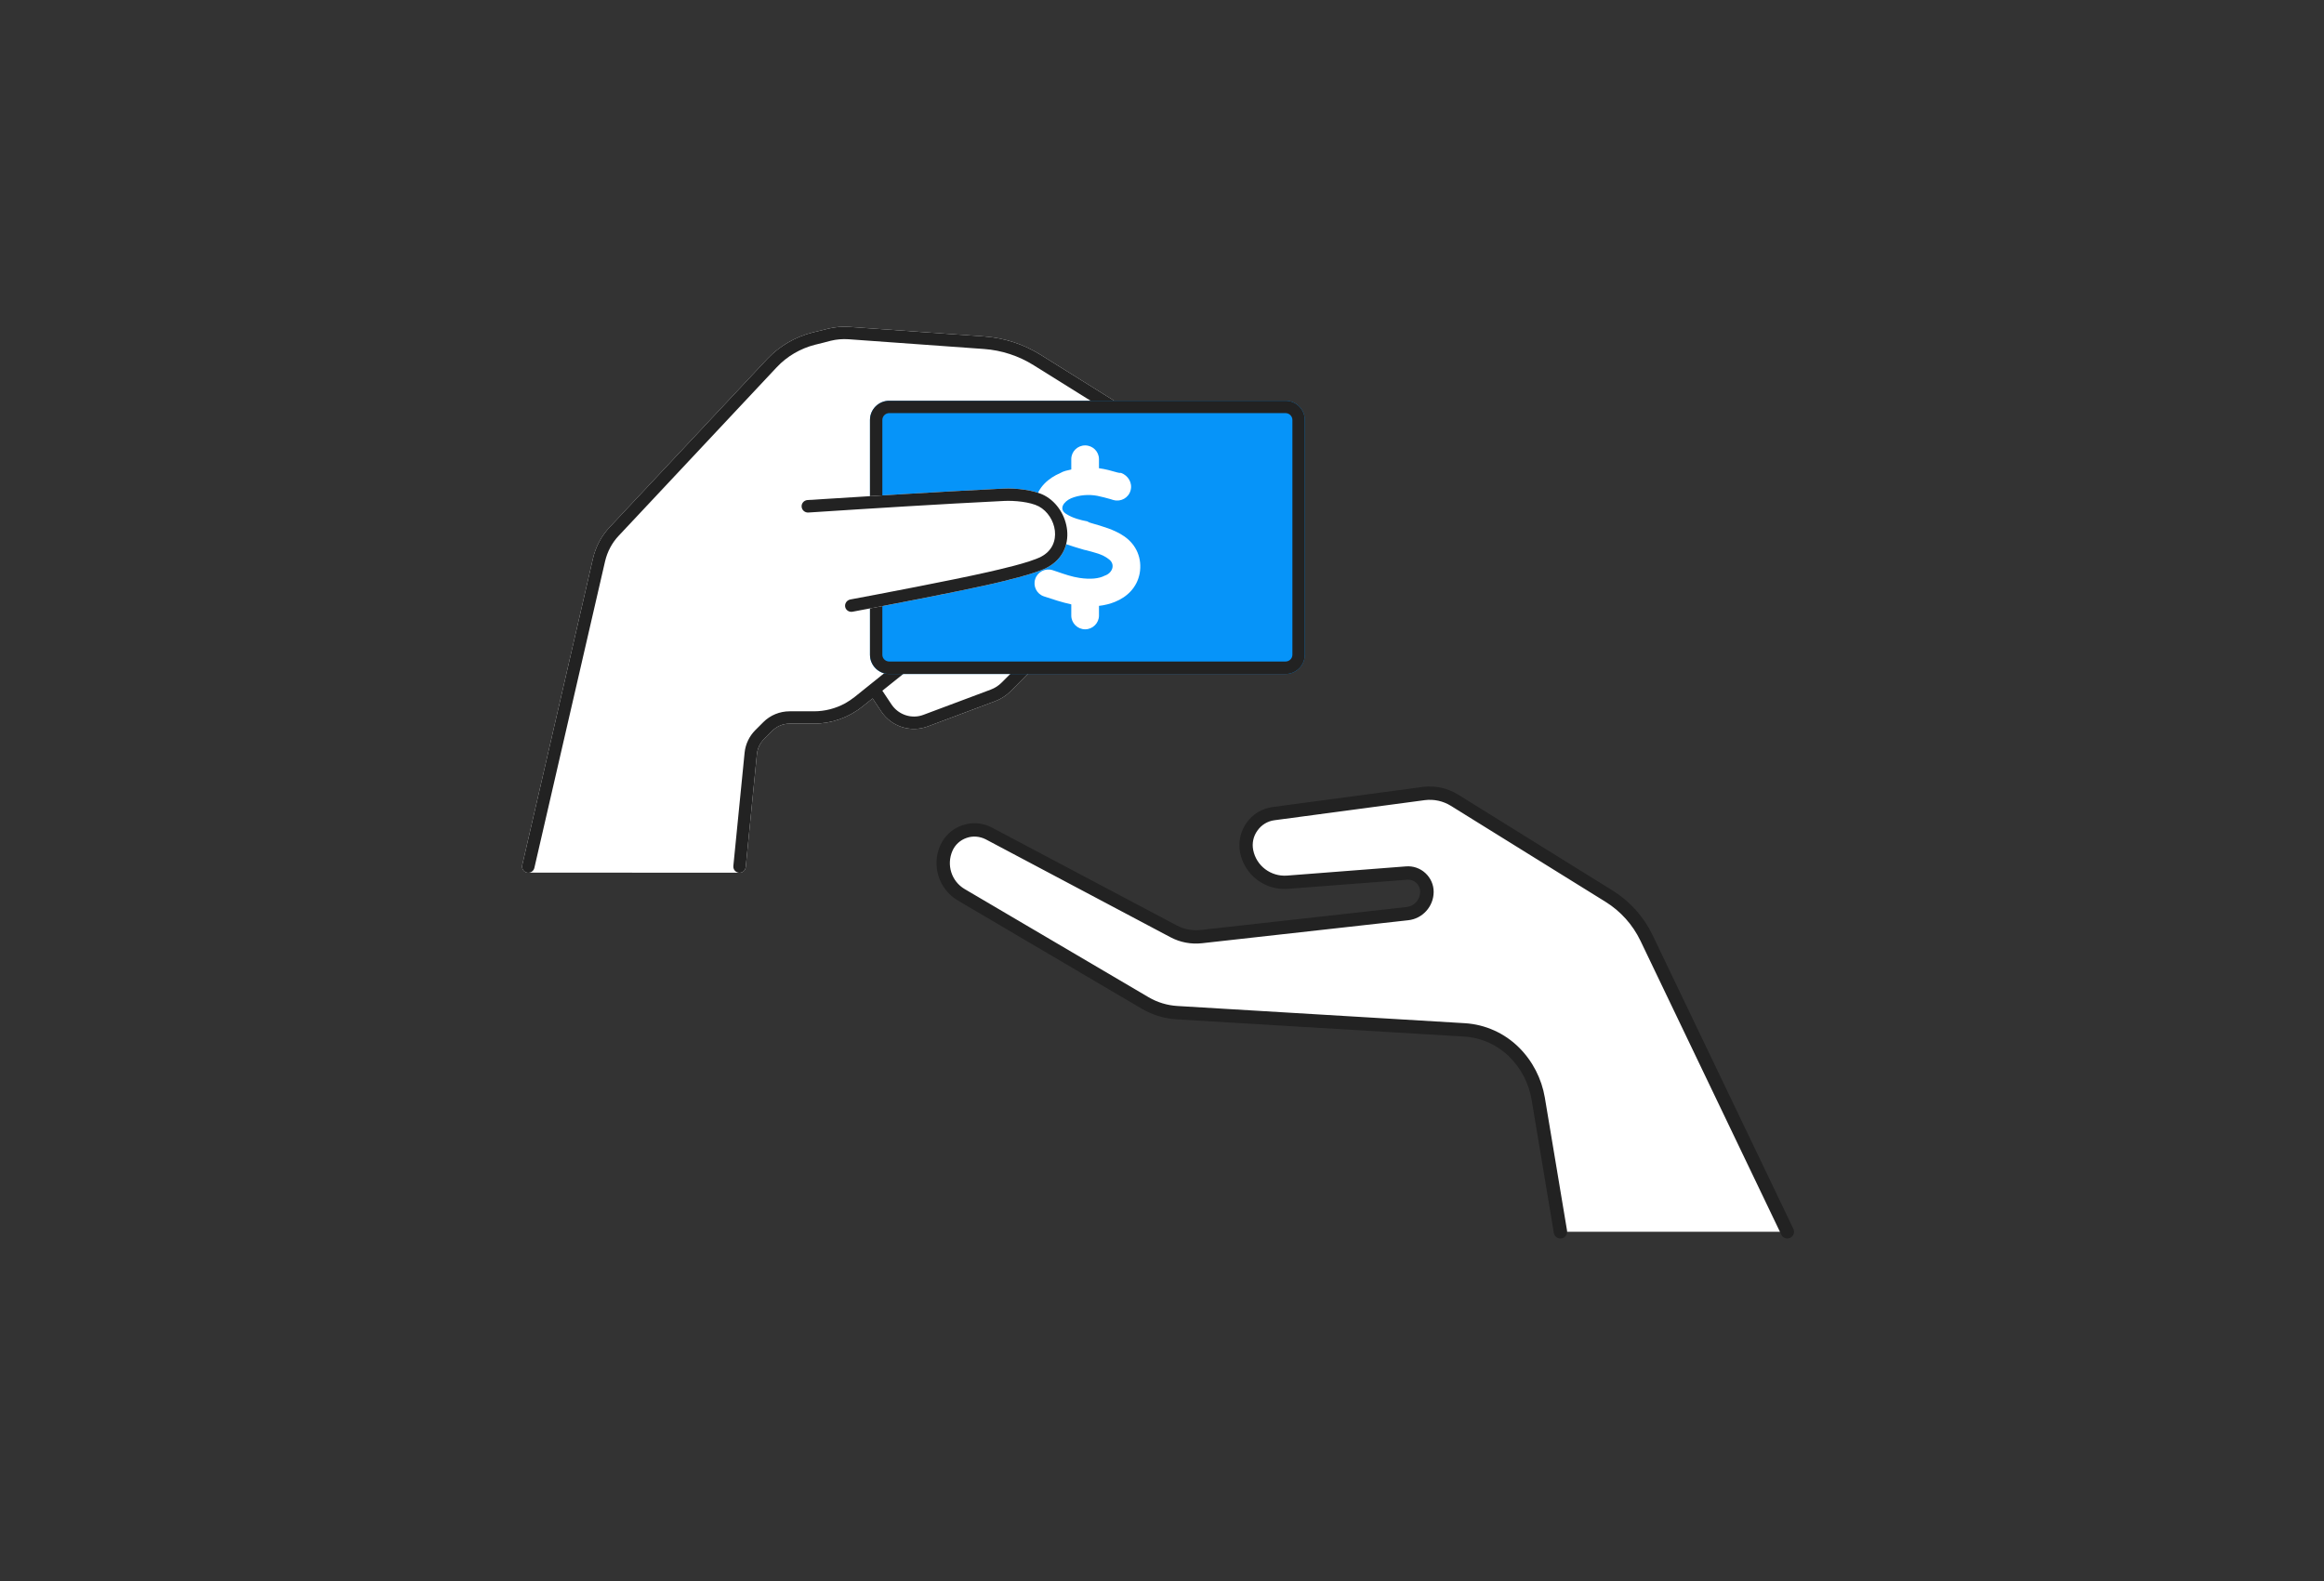 <svg xmlns="http://www.w3.org/2000/svg" xmlns:xlink="http://www.w3.org/1999/xlink" width="97" viewBox="0 0 72.75 49.5" height="66" preserveAspectRatio="xMidYMid meet"><rect x="0" y="0" width="72.75" height="49.5" fill="#333333" stroke="none"/><path fill="#ffffff" d="M 48.848 38.566 C 48.848 38.566 48.367 35.684 48.133 34.289 C 48.055 33.809 47.828 33.367 47.484 33.023 C 47.43 32.969 47.371 32.914 47.316 32.859 C 46.957 32.496 46.477 32.281 45.969 32.254 C 43.875 32.125 38.238 31.789 36.703 31.695 C 36.445 31.68 36.195 31.605 35.973 31.473 C 34.918 30.855 31.668 28.941 30.086 28.012 C 29.586 27.715 29.387 27.094 29.621 26.559 C 29.73 26.316 29.938 26.125 30.191 26.039 C 30.441 25.953 30.723 25.973 30.957 26.098 C 32.57 26.953 35.844 28.684 36.848 29.215 C 37.043 29.32 37.266 29.359 37.484 29.336 C 38.652 29.207 42.527 28.777 44.051 28.605 C 44.402 28.566 44.668 28.27 44.668 27.914 C 44.668 27.754 44.602 27.598 44.48 27.488 C 44.363 27.375 44.203 27.32 44.039 27.332 C 43.125 27.402 41.418 27.535 40.301 27.621 C 39.695 27.668 39.145 27.254 39.027 26.652 C 38.973 26.383 39.031 26.105 39.191 25.879 C 39.352 25.656 39.598 25.508 39.867 25.473 C 41.297 25.281 43.773 24.953 44.711 24.828 C 44.953 24.797 45.199 24.848 45.406 24.977 C 46.383 25.582 49.328 27.41 50.574 28.184 C 50.949 28.414 51.246 28.75 51.434 29.145 C 52.473 31.312 55.949 38.566 55.949 38.566 " fill-opacity="1" fill-rule="evenodd"></path><path fill="#222222" d="M 49.055 38.531 C 49.055 38.531 48.598 35.789 48.359 34.363 C 48.258 33.77 47.977 33.223 47.555 32.801 C 47.102 32.348 46.496 32.074 45.855 32.035 C 43.734 31.91 38.539 31.598 36.855 31.496 C 36.539 31.477 36.23 31.383 35.957 31.223 C 34.793 30.535 31.723 28.73 30.199 27.836 C 29.785 27.594 29.621 27.078 29.816 26.637 C 29.898 26.449 30.059 26.301 30.258 26.234 C 30.453 26.164 30.668 26.184 30.855 26.277 C 30.855 26.277 36.641 29.344 36.641 29.344 C 36.941 29.504 37.289 29.57 37.629 29.531 C 38.926 29.387 42.609 28.977 44.078 28.812 C 44.531 28.766 44.879 28.379 44.879 27.922 C 44.879 27.699 44.785 27.488 44.621 27.336 C 44.457 27.184 44.238 27.109 44.02 27.125 L 40.285 27.414 C 39.781 27.449 39.328 27.109 39.23 26.613 C 39.188 26.402 39.234 26.18 39.363 26.004 C 39.488 25.824 39.684 25.707 39.898 25.68 C 41.262 25.5 43.582 25.188 44.605 25.051 C 44.887 25.016 45.172 25.078 45.414 25.227 C 46.43 25.859 48.969 27.434 50.258 28.234 C 50.73 28.527 51.109 28.949 51.352 29.453 C 52.5 31.852 55.762 38.656 55.762 38.656 C 55.812 38.762 55.938 38.805 56.039 38.754 C 56.145 38.707 56.188 38.582 56.141 38.477 C 56.141 38.477 52.879 31.672 51.73 29.273 C 51.453 28.699 51.02 28.215 50.477 27.879 C 49.188 27.078 46.648 25.504 45.633 24.871 C 45.309 24.672 44.926 24.59 44.547 24.637 C 43.527 24.773 41.207 25.086 39.844 25.266 C 39.512 25.309 39.215 25.488 39.023 25.758 C 38.828 26.031 38.758 26.371 38.82 26.695 C 38.961 27.398 39.602 27.883 40.316 27.828 C 40.316 27.828 44.051 27.543 44.051 27.543 C 44.156 27.535 44.258 27.57 44.336 27.641 C 44.414 27.715 44.457 27.816 44.457 27.922 C 44.457 28.168 44.273 28.371 44.031 28.398 L 37.582 29.117 C 37.324 29.145 37.062 29.094 36.836 28.973 C 36.836 28.973 31.051 25.91 31.051 25.91 C 30.762 25.758 30.426 25.73 30.121 25.84 C 29.812 25.945 29.566 26.172 29.434 26.469 C 29.152 27.102 29.391 27.844 29.988 28.195 C 31.512 29.094 34.582 30.898 35.742 31.582 C 36.074 31.777 36.449 31.891 36.832 31.914 C 38.512 32.016 43.707 32.324 45.828 32.453 C 46.367 32.484 46.875 32.715 47.258 33.094 C 47.258 33.098 47.258 33.098 47.258 33.098 C 47.621 33.457 47.859 33.926 47.945 34.43 C 48.184 35.859 48.641 38.602 48.641 38.602 C 48.66 38.715 48.766 38.793 48.883 38.773 C 48.996 38.754 49.07 38.648 49.055 38.531 Z M 49.055 38.531 " fill-opacity="1" fill-rule="evenodd"></path><path fill="#ffffff" d="M 34.98 12.844 C 35.039 12.75 35.012 12.633 34.922 12.574 C 34.922 12.574 33.492 11.68 32.57 11.105 C 32.043 10.777 31.445 10.582 30.824 10.535 C 29.578 10.449 27.387 10.293 26.582 10.234 C 26.359 10.219 26.133 10.238 25.914 10.293 C 25.773 10.328 25.598 10.371 25.422 10.414 C 24.887 10.551 24.402 10.836 24.023 11.234 C 22.848 12.488 20.078 15.449 19.086 16.504 C 18.828 16.777 18.648 17.117 18.562 17.484 C 18.09 19.539 16.348 27.086 16.348 27.086 C 16.324 27.191 16.391 27.297 16.492 27.32 L 23.129 27.324 C 23.238 27.336 23.332 27.258 23.344 27.148 L 23.695 23.605 C 23.715 23.426 23.793 23.262 23.922 23.133 C 23.922 23.133 24.168 22.887 24.168 22.887 C 24.316 22.738 24.512 22.656 24.719 22.656 C 24.719 22.656 25.48 22.656 25.48 22.656 C 26.027 22.656 26.562 22.469 26.992 22.125 L 27.316 21.867 L 27.586 22.273 C 27.902 22.75 28.508 22.945 29.047 22.742 C 29.738 22.484 30.711 22.121 31.152 21.953 C 31.332 21.887 31.496 21.781 31.633 21.645 C 31.859 21.418 32.23 21.043 32.23 21.043 C 32.309 20.969 32.309 20.844 32.23 20.77 " fill-opacity="1" fill-rule="evenodd"></path><path fill="#222222" d="M 16.727 27.176 C 16.727 27.176 18.469 19.625 18.941 17.574 C 19.012 17.27 19.16 16.992 19.371 16.77 C 20.359 15.715 23.133 12.758 24.309 11.504 C 24.633 11.156 25.055 10.91 25.516 10.793 C 25.691 10.75 25.867 10.707 26.008 10.668 C 26.188 10.625 26.371 10.609 26.555 10.621 L 30.797 10.926 C 31.352 10.965 31.891 11.141 32.363 11.438 C 33.285 12.012 34.715 12.906 34.715 12.906 C 34.805 12.961 34.926 12.934 34.98 12.844 C 35.039 12.75 35.012 12.633 34.922 12.574 C 34.922 12.574 33.492 11.68 32.57 11.105 C 32.043 10.777 31.445 10.582 30.824 10.535 C 29.578 10.449 27.387 10.293 26.582 10.234 C 26.359 10.219 26.133 10.238 25.914 10.293 C 25.773 10.328 25.598 10.371 25.422 10.414 C 24.887 10.551 24.402 10.836 24.023 11.234 C 22.848 12.488 20.078 15.449 19.086 16.504 C 18.828 16.777 18.648 17.117 18.562 17.484 C 18.09 19.539 16.348 27.086 16.348 27.086 C 16.324 27.191 16.391 27.297 16.492 27.32 C 16.598 27.344 16.703 27.277 16.727 27.176 Z M 27.316 21.867 L 27.586 22.273 C 27.902 22.75 28.508 22.945 29.047 22.742 C 29.738 22.484 30.711 22.121 31.152 21.953 C 31.332 21.887 31.496 21.781 31.633 21.645 C 31.859 21.418 32.23 21.043 32.23 21.043 C 32.309 20.969 32.309 20.844 32.23 20.77 C 32.156 20.695 32.031 20.695 31.957 20.77 C 31.957 20.77 31.586 21.141 31.355 21.371 C 31.258 21.469 31.141 21.543 31.016 21.59 C 31.016 21.59 28.91 22.379 28.91 22.379 C 28.543 22.52 28.129 22.383 27.91 22.059 L 27.621 21.625 L 28.328 21.059 C 28.41 20.992 28.426 20.871 28.355 20.785 C 28.289 20.703 28.168 20.688 28.082 20.754 C 28.082 20.754 27.32 21.367 26.75 21.824 C 26.656 21.898 26.559 21.961 26.457 22.02 C 26.156 22.184 25.82 22.27 25.48 22.27 L 24.719 22.27 C 24.41 22.27 24.113 22.391 23.895 22.609 L 23.645 22.859 C 23.457 23.047 23.336 23.297 23.309 23.566 L 22.957 27.109 C 22.945 27.219 23.023 27.312 23.129 27.324 C 23.238 27.336 23.332 27.258 23.344 27.148 L 23.695 23.605 C 23.715 23.426 23.793 23.262 23.922 23.133 C 23.922 23.133 24.168 22.887 24.168 22.887 C 24.316 22.738 24.512 22.656 24.719 22.656 C 24.719 22.656 25.48 22.656 25.48 22.656 C 26.027 22.656 26.562 22.469 26.992 22.125 Z M 27.316 21.867 " fill-opacity="1" fill-rule="evenodd"></path><path fill="#0694f9" d="M 40.844 13.148 C 40.844 12.816 40.574 12.547 40.242 12.547 C 40.242 12.547 27.836 12.547 27.836 12.547 C 27.504 12.547 27.234 12.816 27.234 13.148 L 27.234 20.5 C 27.234 20.832 27.504 21.102 27.836 21.102 C 27.836 21.102 40.242 21.102 40.242 21.102 C 40.574 21.102 40.844 20.832 40.844 20.5 C 40.844 20.5 40.844 13.148 40.844 13.148 Z M 40.844 13.148 " fill-opacity="1" fill-rule="evenodd"></path><path fill="#ffffff" d="M 34.402 14.375 C 34.402 14.137 34.207 13.945 33.969 13.945 C 33.73 13.945 33.535 14.137 33.535 14.375 L 33.535 14.699 C 33.414 14.727 33.297 14.746 33.188 14.812 C 32.828 14.965 32.488 15.254 32.406 15.691 C 32.324 16.152 32.523 16.57 32.914 16.82 C 33.195 17 33.574 17.105 33.875 17.195 C 33.918 17.207 33.945 17.219 34.012 17.23 C 34.25 17.297 34.5 17.344 34.699 17.5 C 34.934 17.66 34.824 17.945 34.582 18.023 C 34.406 18.117 34.133 18.145 33.793 18.094 C 33.559 18.059 33.328 17.98 33.102 17.902 C 33.051 17.887 33.004 17.871 32.953 17.852 C 32.727 17.777 32.48 17.902 32.406 18.129 C 32.332 18.352 32.453 18.598 32.68 18.672 C 32.961 18.766 33.246 18.859 33.535 18.922 L 33.535 19.273 C 33.535 19.508 33.73 19.703 33.969 19.703 C 34.207 19.703 34.402 19.508 34.402 19.273 L 34.402 18.969 C 34.578 18.949 34.75 18.906 34.902 18.844 C 35.281 18.691 35.59 18.398 35.676 17.953 C 35.758 17.488 35.578 17.055 35.188 16.789 C 34.891 16.582 34.492 16.473 34.18 16.383 C 34.133 16.371 34.086 16.355 34.039 16.324 C 33.812 16.281 33.574 16.219 33.375 16.09 C 33.125 15.93 33.309 15.699 33.527 15.602 C 33.777 15.496 34.082 15.473 34.348 15.523 C 34.488 15.551 34.629 15.59 34.77 15.629 C 34.797 15.641 34.832 15.648 34.859 15.656 C 35.09 15.719 35.328 15.586 35.391 15.355 C 35.457 15.125 35.32 14.887 35.09 14.805 C 35.055 14.812 35.016 14.801 34.98 14.793 C 34.789 14.738 34.594 14.684 34.402 14.66 Z M 34.402 14.375 " fill-opacity="1" fill-rule="nonzero"></path><path fill="#222222" d="M 40.844 13.148 C 40.844 12.816 40.574 12.547 40.242 12.547 C 40.242 12.547 27.836 12.547 27.836 12.547 C 27.504 12.547 27.234 12.816 27.234 13.148 L 27.234 20.5 C 27.234 20.832 27.504 21.102 27.836 21.102 C 27.836 21.102 40.242 21.102 40.242 21.102 C 40.574 21.102 40.844 20.832 40.844 20.5 C 40.844 20.5 40.844 13.148 40.844 13.148 Z M 40.457 13.148 L 40.457 20.5 C 40.457 20.617 40.359 20.711 40.242 20.711 L 27.836 20.711 C 27.719 20.711 27.621 20.617 27.621 20.5 C 27.621 20.5 27.621 13.148 27.621 13.148 C 27.621 13.031 27.719 12.934 27.836 12.934 L 40.242 12.934 C 40.359 12.934 40.457 13.031 40.457 13.148 Z M 40.457 13.148 " fill-opacity="1" fill-rule="evenodd"></path><path fill="#ffffff" d="M 26.688 19.152 C 27.547 18.992 29.859 18.551 31.016 18.289 C 31.371 18.207 32.375 17.977 32.77 17.773 C 33.766 17.254 33.492 15.941 32.703 15.516 C 32.379 15.34 31.789 15.277 31.41 15.297 C 29.363 15.398 27.32 15.527 25.277 15.656 C 25.168 15.664 25.086 15.758 25.094 15.863 C 25.102 15.973 26.438 18.895 26.457 19 C 26.477 19.105 26.582 19.172 26.688 19.152 Z M 26.688 19.152 " fill-opacity="1" fill-rule="evenodd"></path><path fill="#222222" d="M 26.688 19.152 C 27.547 18.992 29.859 18.551 31.016 18.289 C 31.371 18.207 32.375 17.977 32.77 17.773 C 33.766 17.254 33.492 15.941 32.703 15.516 C 32.379 15.34 31.789 15.277 31.41 15.297 C 29.363 15.398 27.32 15.527 25.277 15.656 C 25.168 15.664 25.086 15.758 25.094 15.863 C 25.102 15.973 25.195 16.051 25.301 16.047 C 27.344 15.914 29.387 15.785 31.43 15.684 C 31.75 15.668 32.246 15.711 32.52 15.855 C 33.07 16.152 33.285 17.066 32.59 17.43 C 32.219 17.621 31.266 17.832 30.93 17.91 C 29.777 18.172 27.473 18.609 26.613 18.77 C 26.508 18.793 26.438 18.895 26.457 19 C 26.477 19.105 26.582 19.172 26.688 19.152 Z M 26.688 19.152 " fill-opacity="1" fill-rule="evenodd"></path></svg>